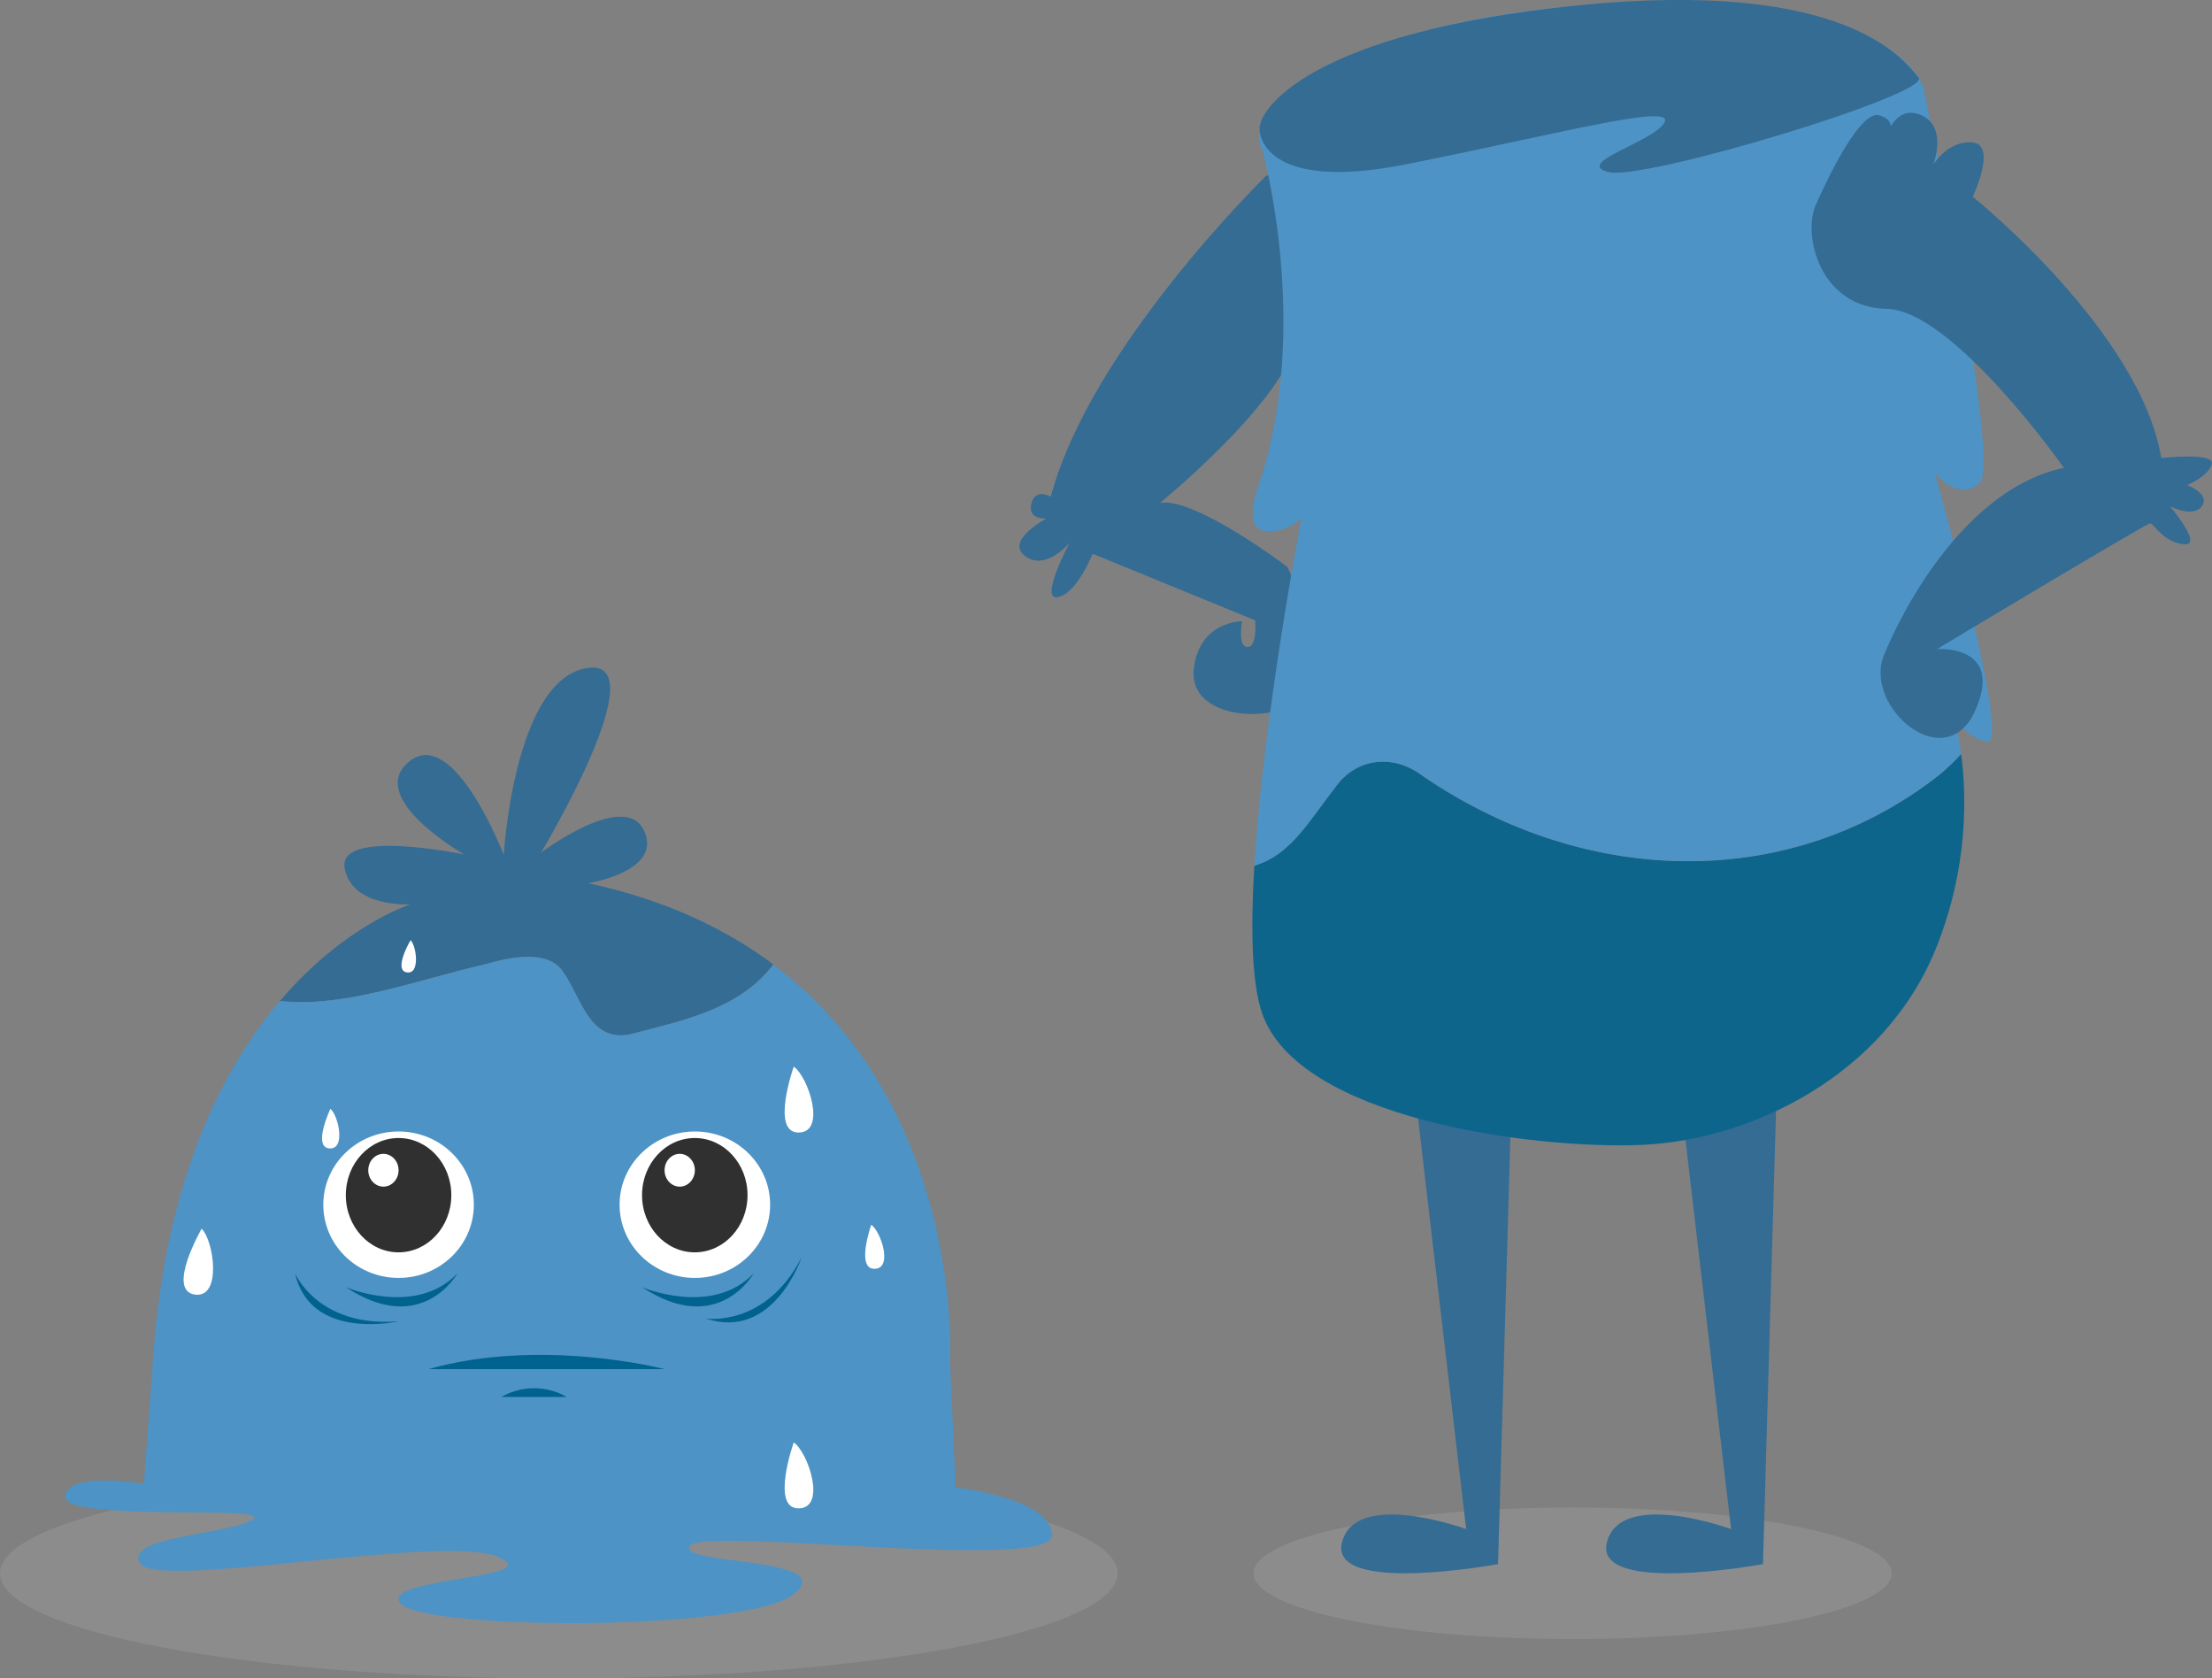 <svg width="497" height="377" viewBox="0 0 497 377" fill="none" xmlns="http://www.w3.org/2000/svg">
    <rect x="0" y="0" width="497" height="377" fill="#808080" stroke="none"/>
    <path opacity="0.5" d="M242.661 397.416C332.632 397.416 405.567 389.952 405.567 380.745C405.567 371.538 332.632 364.075 242.661 364.075C152.691 364.075 79.755 371.538 79.755 380.745C79.755 389.952 152.691 397.416 242.661 397.416Z"/>
    <mask id="mask0_327_596" style="mask-type:luminance" maskUnits="userSpaceOnUse" x="79" y="364" width="327" height="34">
        <path d="M242.661 397.416C332.632 397.416 405.567 389.952 405.567 380.745C405.567 371.538 332.632 364.075 242.661 364.075C152.691 364.075 79.755 371.538 79.755 380.745C79.755 389.952 152.691 397.416 242.661 397.416Z" fill="white"/>
    </mask>
    <g style="mix-blend-mode:multiply" opacity="0.42">
        <path d="M353.332 368.181C392.926 368.181 425.022 361.566 425.022 353.407C425.022 345.248 392.926 338.634 353.332 338.634C313.739 338.634 281.643 345.248 281.643 353.407C281.643 361.566 313.739 368.181 353.332 368.181Z" fill="#9E9E9E"/>
    </g>
    <g style="mix-blend-mode:multiply" opacity="0.42">
        <path d="M125.555 377.019C194.897 377.019 251.11 366.447 251.11 353.407C251.11 340.367 194.897 329.796 125.555 329.796C56.213 329.796 0 340.367 0 353.407C0 366.447 56.213 377.019 125.555 377.019Z" fill="#9E9E9E"/>
    </g>
    <path d="M109.033 216.595C114.856 214.94 123.155 213.265 126.485 218.251C130.634 224.075 132.309 234.03 141.445 232.374C152.999 229.285 165.986 226.922 173.764 216.651C163.028 208.613 149.427 202.101 132.16 198.399C132.16 198.399 149.017 195.738 144.682 186.546C140.347 177.355 121.555 191.533 121.555 191.533C121.555 191.533 148.087 147.38 131.788 150.078C115.489 152.776 113.182 192.035 113.182 192.035C113.182 192.035 101.981 162.898 91.952 171.047C81.923 179.197 104.307 191.942 104.307 191.942C104.307 191.942 75.876 185.988 77.439 194.975C79.002 203.98 92.25 203.143 92.25 203.143C92.25 203.143 77.551 207.664 62.908 224.838C77.234 226.457 93.347 220.224 109.033 216.595Z" fill="#346C94"/>
    <path d="M214.716 334.094L213.451 305.682C213.451 305.682 216.688 248.877 173.745 216.67C165.949 226.941 152.98 229.304 141.426 232.392C132.29 234.048 130.634 224.094 126.466 218.27C123.136 213.284 114.838 214.94 109.014 216.614C93.329 220.224 77.216 226.475 62.889 224.857C50.106 239.872 37.361 264.525 34.459 304.305L32.337 333.294C32.337 333.294 15.089 330.373 14.68 336.178C14.252 341.983 61.996 337.964 56.749 341.332C51.502 344.7 27.742 345.109 31.463 351.175C35.184 357.24 99.004 344.551 111.674 349.63C124.345 354.71 84.398 354.3 90.073 360.273C95.748 366.246 167.772 366.488 178.378 358.096C188.983 349.705 151.79 351.584 155.008 347.23C158.246 342.876 236.615 353.184 236.392 344.83C236.169 336.476 214.679 334.094 214.679 334.094H214.716Z" fill="#4D93C5"/>
    <path d="M89.552 287.057C98.893 287.057 106.465 279.693 106.465 270.609C106.465 261.525 98.893 254.162 89.552 254.162C80.211 254.162 72.639 261.525 72.639 270.609C72.639 279.693 80.211 287.057 89.552 287.057Z" fill="white"/>
    <path d="M101.404 268.47C101.404 275.559 96.101 281.308 89.552 281.308C83.002 281.308 77.7 275.559 77.7 268.47C77.7 261.381 83.002 255.631 89.552 255.631C96.101 255.631 101.404 261.381 101.404 268.47Z" fill="#303030"/>
    <path d="M86.147 266.553C88.027 266.553 89.552 264.904 89.552 262.869C89.552 260.835 88.027 259.185 86.147 259.185C84.266 259.185 82.742 260.835 82.742 262.869C82.742 264.904 84.266 266.553 86.147 266.553Z" fill="white"/>
    <path d="M156.125 287.057C165.466 287.057 173.038 279.693 173.038 270.609C173.038 261.525 165.466 254.162 156.125 254.162C146.784 254.162 139.212 261.525 139.212 270.609C139.212 279.693 146.784 287.057 156.125 287.057Z" fill="white"/>
    <path d="M167.959 268.47C167.959 275.559 162.656 281.308 156.107 281.308C149.557 281.308 144.254 275.559 144.254 268.47C144.254 261.381 149.557 255.631 156.107 255.631C162.656 255.631 167.959 261.381 167.959 268.47Z" fill="#303030"/>
    <path d="M156.125 262.869C156.125 264.897 154.599 266.553 152.72 266.553C150.841 266.553 149.315 264.897 149.315 262.869C149.315 260.841 150.841 259.185 152.72 259.185C154.599 259.185 156.125 260.841 156.125 262.869Z" fill="white"/>
    <path d="M77.718 289.141C77.718 289.141 93.422 295.858 102.781 286.034C102.781 286.034 94.817 300.417 77.718 289.141Z" fill="#00628E"/>
    <path d="M144.273 289.141C144.273 289.141 159.977 295.858 169.336 286.034C169.336 286.034 161.372 300.417 144.273 289.141Z" fill="#00628E"/>
    <path d="M66.294 286.015C66.294 286.015 71.392 298.24 89.552 296.807C89.552 296.807 69.755 301.366 66.294 286.015Z" fill="#00628E"/>
    <path d="M158.562 296.174C158.562 296.174 171.959 298.277 180.109 282.443C180.109 282.443 173.838 301.254 158.562 296.174Z" fill="#00628E"/>
    <path d="M96.287 307.543H149.296C149.296 307.543 121.759 300.342 96.287 307.543Z" fill="#00628E"/>
    <path d="M112.624 313.795H127.304C127.304 313.795 120.661 309.366 112.624 313.795Z" fill="#00628E"/>
    <path d="M45.306 276.005C45.306 276.005 37.399 289.718 43.669 290.779C49.939 291.821 48.079 278.703 45.306 276.005Z" fill="white"/>
    <path d="M178.341 239.593C178.341 239.593 173.075 254.459 179.439 254.403C185.802 254.348 181.56 241.77 178.341 239.593Z" fill="white"/>
    <path d="M74.239 249.063C74.239 249.063 70.183 257.622 73.978 257.957C77.774 258.292 76.025 250.552 74.239 249.063Z" fill="white"/>
    <path d="M178.341 324.009C178.341 324.009 173.075 338.876 179.439 338.82C185.802 338.764 181.56 326.186 178.341 324.009Z" fill="white"/>
    <path d="M195.756 275.112C195.756 275.112 192.24 285.048 196.482 285.011C200.724 284.973 197.896 276.563 195.756 275.112Z" fill="white"/>
    <path d="M92.25 211.181C92.25 211.181 88.305 217.879 91.375 218.419C94.445 218.958 93.589 212.521 92.25 211.181Z" fill="white"/>
    <path d="M399.327 239.742L396.108 351.342C396.108 351.342 357.947 358.394 361.054 346.411C364.161 334.429 388.945 343.472 388.945 343.472L376.907 240.709C376.106 233.806 381.67 227.834 388.61 228.15C394.75 228.429 399.532 233.583 399.346 239.723L399.327 239.742Z" fill="#346C94"/>
    <path d="M339.806 239.742L336.587 351.342C336.587 351.342 298.425 358.394 301.532 346.411C304.64 334.429 329.423 343.472 329.423 343.472L317.385 240.709C316.585 233.806 322.148 227.834 329.088 228.15C335.228 228.429 340.01 233.583 339.824 239.723L339.806 239.742Z" fill="#346C94"/>
    <path d="M284.564 39.408C284.564 39.408 244.988 77.904 236.094 111.582C236.094 111.582 232.578 109.498 231.722 113.163C230.866 116.829 235.108 116.475 235.108 116.475C235.108 116.475 225.694 121.443 230.345 124.922C234.997 128.383 240.337 121.89 240.337 121.89C240.337 121.89 233.397 134.895 237.676 134.133C241.937 133.37 245.491 124.383 245.491 124.383L282.015 139.342C282.015 139.342 282.573 145.389 280.284 145.333C277.996 145.278 279.075 139.547 279.075 139.547C279.075 139.547 269.474 139.491 268.227 150.208C266.981 160.944 283.912 162.898 292.49 157.409C301.067 151.92 289.271 127.36 289.271 127.36C289.271 127.36 268.507 111.582 260.617 112.977C260.617 112.977 288.08 90.65 291.392 76.397C294.704 62.145 305.086 33.863 284.582 39.445L284.564 39.408Z" fill="#346C94"/>
    <path d="M435.498 174.229C401.448 200.817 354.914 199.143 318.371 173.392C311.729 169.243 304.249 170.898 300.1 176.722C294.276 184.202 290.127 191.682 282.647 194.175C282.368 194.287 282.108 194.38 281.829 194.491C280.991 208.334 281.215 220.521 283.503 227.406C291.448 251.259 344.364 258.199 368.813 257.176C393.28 256.171 423.683 241.584 435.144 212.632C442.196 194.826 441.898 178.955 440.633 169.373C439.033 171.103 437.34 172.741 435.498 174.248V174.229Z" fill="#0E658C"/>
    <path d="M443.74 165.614C444.522 166.042 445.415 166.396 446.42 166.619C447.629 166.88 447.815 164.349 447.35 160.181C446.252 162.061 445.043 163.884 443.74 165.614Z" fill="#4D93C5"/>
    <path d="M434.698 106.223C434.698 106.223 440.038 112.921 444.838 108.456C449.638 103.99 432.074 19.332 432.074 19.332C432.074 19.332 424.892 -2.233 365.613 0.502C306.333 3.219 277.679 22.737 283.633 33.677C283.633 33.677 294.983 74.295 282.517 109.833C282.517 109.833 279.317 118.634 284.136 119.266C288.955 119.899 292.416 116.401 292.416 116.401C292.416 116.401 283.894 160.46 281.829 194.491C282.108 194.398 282.368 194.305 282.647 194.175C290.127 191.682 294.276 184.202 300.1 176.722C304.249 170.899 311.729 169.243 318.371 173.392C354.914 199.143 401.448 200.799 435.498 174.229C437.34 172.722 439.051 171.085 440.633 169.354C439.833 163.363 438.661 159.809 438.661 159.809C438.661 159.809 440.019 163.586 443.74 165.614C445.043 163.884 446.252 162.061 447.35 160.181C445.582 144.608 434.698 106.205 434.698 106.205V106.223Z" fill="#4D93C5"/>
    <path d="M408.072 45.846C408.072 45.846 417.208 24.523 422.194 25.9C427.181 27.277 423.571 31.445 423.571 31.445C423.571 31.445 425.506 23.276 431.609 25.844C437.693 28.393 434.381 36.989 434.381 36.989C434.381 36.989 437.712 31.445 443.238 32.003C448.782 32.561 443.238 44.19 443.238 44.19C443.238 44.19 480.897 74.369 485.604 102.893C485.604 102.893 497.791 101.516 496.954 104.269C496.117 107.042 491.409 108.977 491.409 108.977C491.409 108.977 496.675 110.912 494.74 113.684C492.805 116.457 487.539 113.684 487.539 113.684C487.539 113.684 495.298 122.82 490.591 122.262C485.883 121.704 483.948 117.554 483.111 117.554C482.274 117.554 435.2 145.799 435.2 145.799C435.2 145.799 450.438 144.682 443.777 159.642C437.116 174.601 418.585 158.804 423.292 147.176C427.999 135.547 442.289 109.572 463.723 105.088C463.723 105.088 438.81 69.643 423.85 69.364C408.891 69.085 404.835 52.656 408.072 45.827V45.846Z" fill="#346C94"/>
    <path d="M283.019 29.268C283.019 29.268 283.075 43.39 315.673 36.952C348.272 30.514 376.106 23.035 374.023 27.407C371.939 31.761 353.463 36.58 361.352 38.645C369.241 40.711 434.177 21.062 431.069 17.416C427.962 13.769 415.31 -4.875 354.691 1.191C294.072 7.256 282.387 24.858 283.019 29.268Z" fill="#346C94"/>
</svg>
